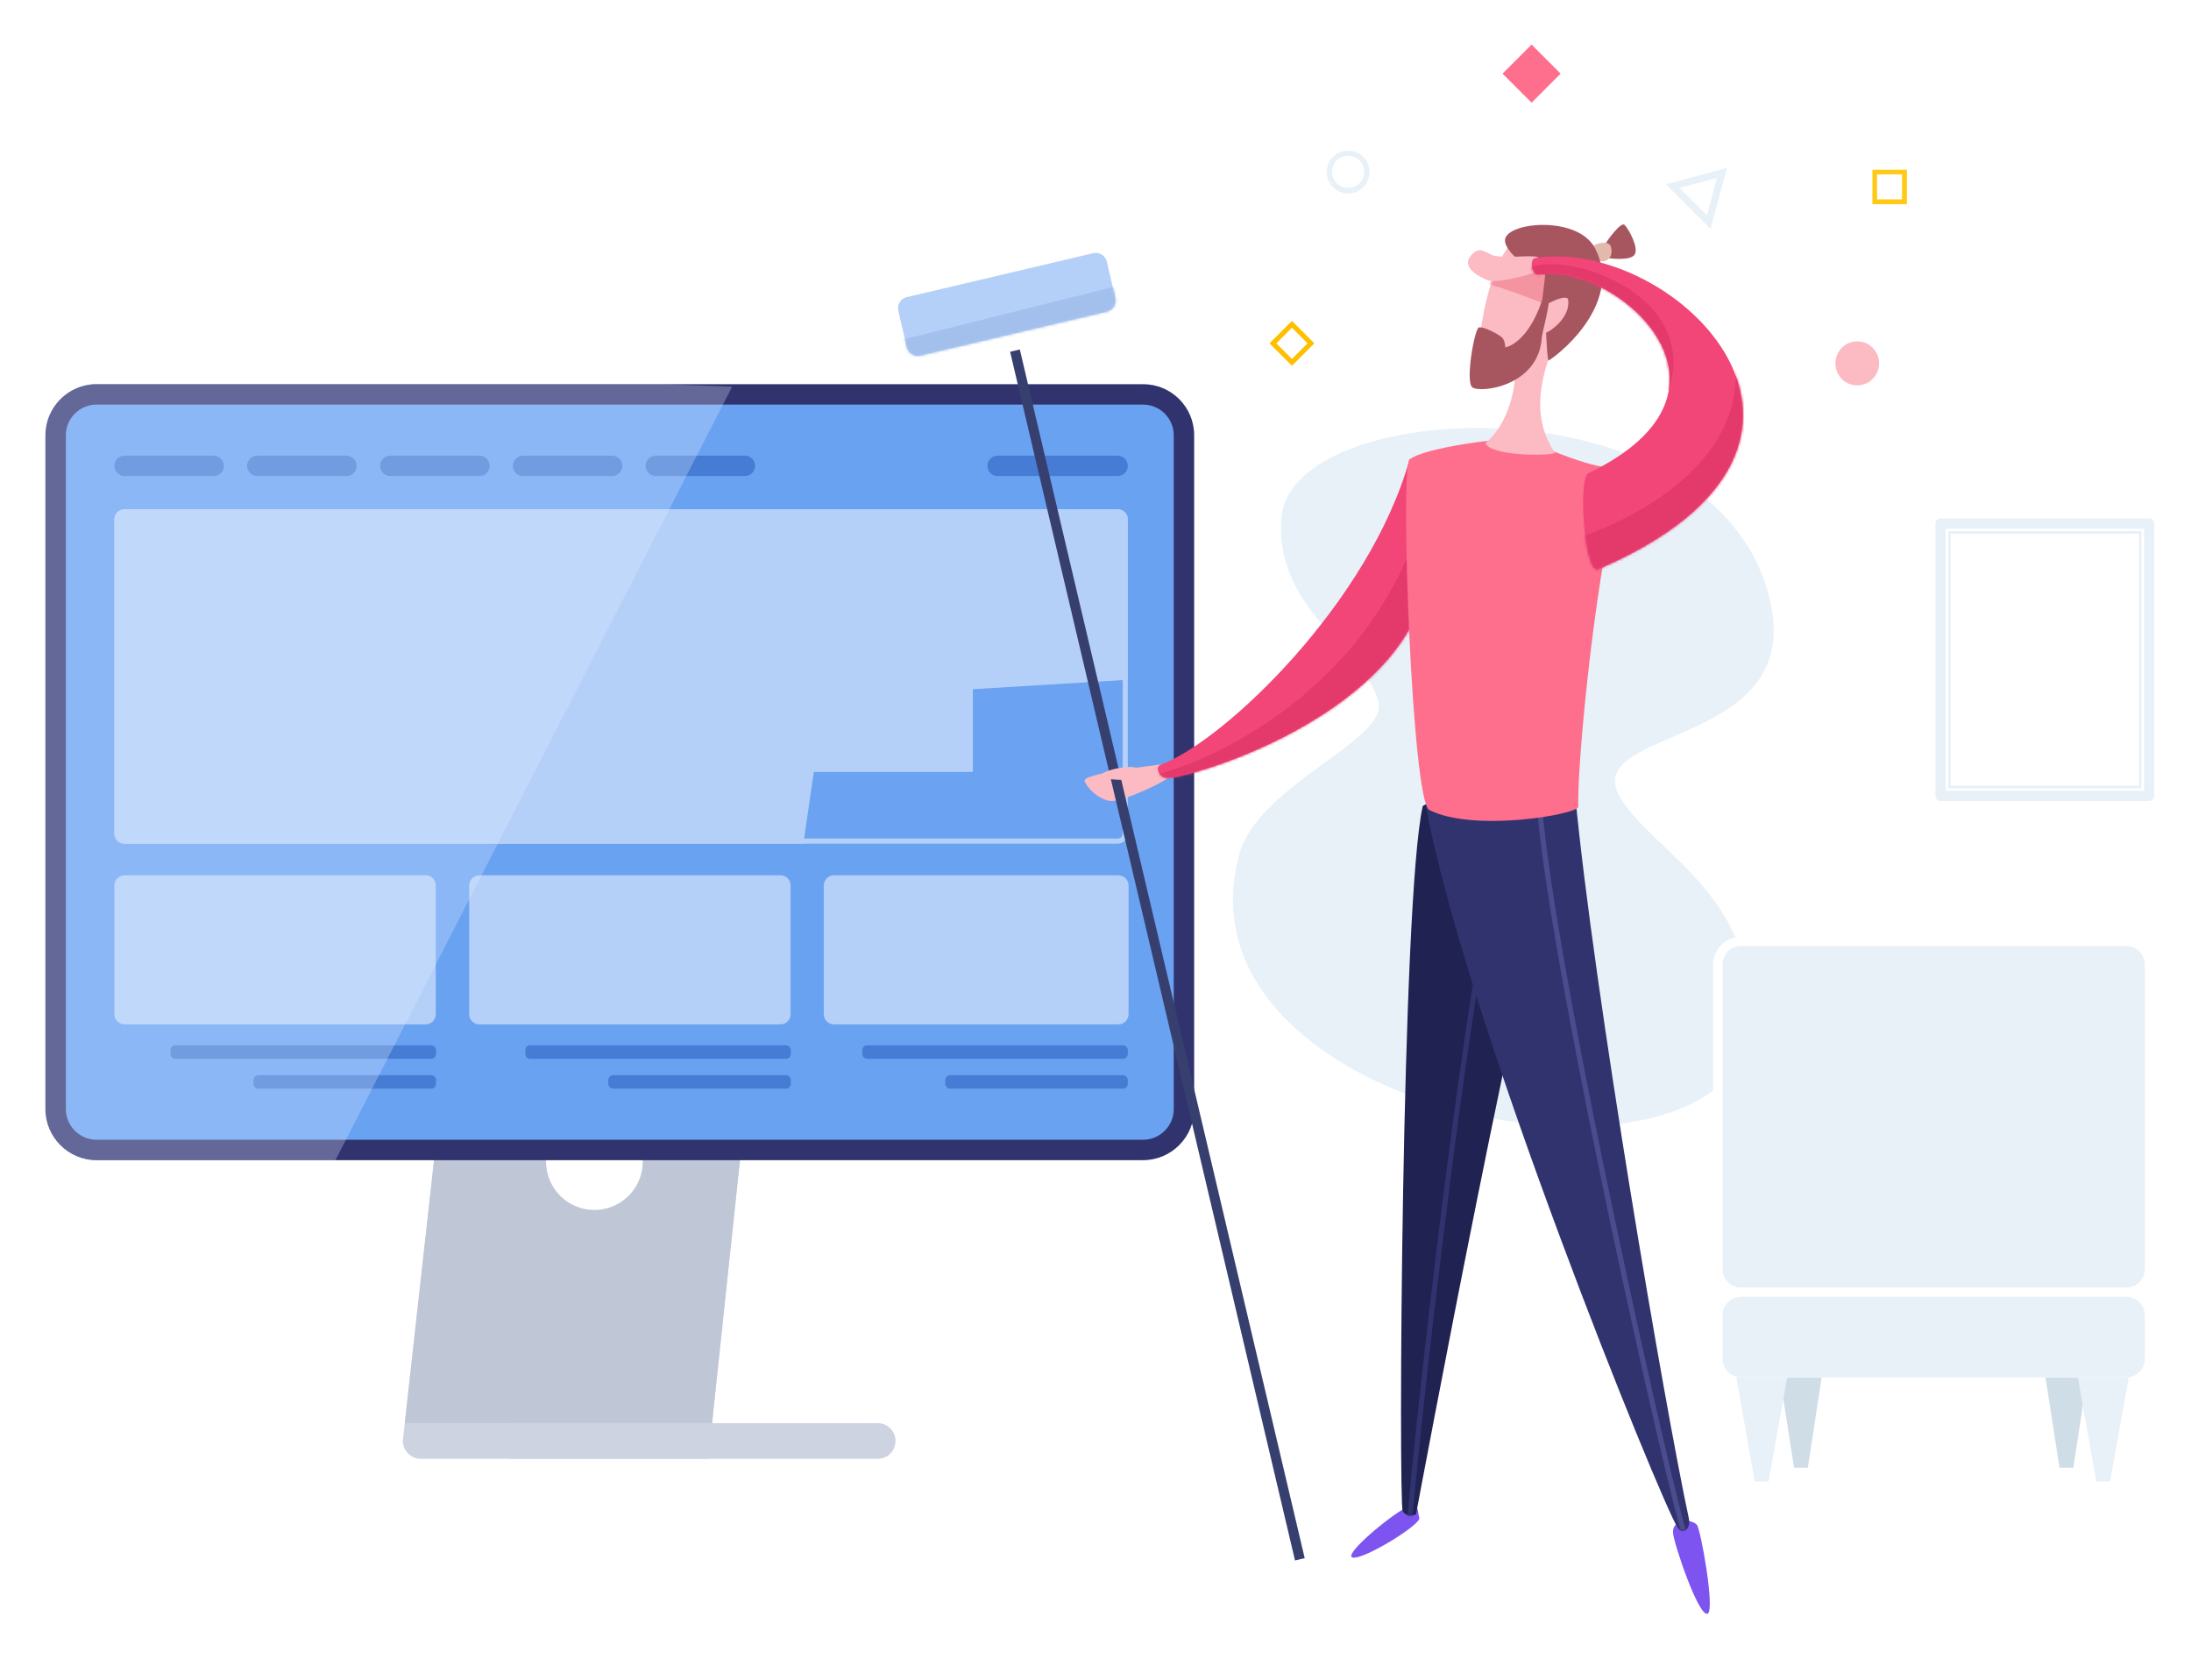 <?xml version="1.0" encoding="utf-8"?>
<!-- Generator: Adobe Illustrator 18.0.0, SVG Export Plug-In . SVG Version: 6.00 Build 0)  -->
<!DOCTYPE svg PUBLIC "-//W3C//DTD SVG 1.1//EN" "http://www.w3.org/Graphics/SVG/1.1/DTD/svg11.dtd">
<svg version="1.1" id="Layer_1" xmlns="http://www.w3.org/2000/svg" xmlns:xlink="http://www.w3.org/1999/xlink" x="0px" y="0px"
	 width="858.3px" height="658.3px" viewBox="0 0 858.3 658.3" style="enable-background:new 0 0 858.3 658.3;" xml:space="preserve"
	>
<style type="text/css">
	.st0{fill:#CDD3E1;}
	.st1{fill:#BFC6D6;}
	.st2{fill:#31336E;}
	.st3{fill:#6AA2F2;}
	.st4{fill:#D0D0D0;fill-opacity:1.000000e-02;stroke:#B5D0F8;stroke-width:2;}
	.st5{fill:#B5D0F8;}
	.st6{fill:#467CD4;}
	.st7{opacity:0.29;fill:#DFECFF;enable-background:new    ;}
	.st8{fill-rule:evenodd;clip-rule:evenodd;fill:#CDD3E1;}
	.st9{fill:#E8F1F8;}
	.st10{fill:#FFFFFF;}
	.st11{fill:#CFDDE7;}
	.st12{fill:#7E54F1;}
	.st13{fill:#202252;}
	.st14{fill:#FFFFFF;filter:url(#Adobe_OpacityMaskFilter);}
	.st15{mask:url(#mask97_2_);}
	.st16{fill:#FFFFFF;filter:url(#Adobe_OpacityMaskFilter_1_);}
	.st17{mask:url(#mask98_2_);}
	.st18{fill:#4A4C8E;}
	.st19{fill:#FFFFFF;filter:url(#Adobe_OpacityMaskFilter_2_);}
	.st20{mask:url(#mask99_2_);}
	.st21{fill:#A3C0EC;}
	.st22{fill:#FCBAC2;}
	.st23{fill:#373F6F;}
	.st24{fill:#F14677;}
	.st25{fill:#FFFFFF;filter:url(#Adobe_OpacityMaskFilter_3_);}
	.st26{mask:url(#mask100_2_);}
	.st27{fill:#E4396B;}
	.st28{fill:#FD6F8D;}
	.st29{fill:#FFFFFF;filter:url(#Adobe_OpacityMaskFilter_4_);}
	.st30{mask:url(#mask101_2_);}
	.st31{fill:#F594A1;}
	.st32{fill:#A75660;}
	.st33{fill:#E2B9AC;}
	.st34{fill:#FFFFFF;filter:url(#Adobe_OpacityMaskFilter_5_);}
	.st35{mask:url(#mask102_2_);}
	.st36{fill:#FFC915;}
	.st37{fill:#FFBF00;}
</style>
<g>
	<path class="st0" d="M157.8,564.4c0,3.9,3.2,7.1,7.1,7.1h112.6l14.3-136H172.1L157.8,564.4z M213.8,455c0-10.5,8.5-19,19-19
		c10.5,0,19,8.5,19,19c0,10.5-8.5,19-19,19C222.3,474,213.8,465.5,213.8,455z"/>
	<path class="st1" d="M170.6,449.8h44c0,0,0,0,0,0c-0.2,0.7-0.3,1.3-0.4,2c-0.1,0.3-0.1,0.6-0.1,0.9c0,0.2-0.1,0.4-0.1,0.7
		c0,0.5-0.1,1.1-0.1,1.7c0,10.5,8.5,19,19,19c10.5,0,19-8.5,19-19c0-0.6,0-1.1-0.1-1.7c0-0.2,0-0.4-0.1-0.7c0-0.3-0.1-0.6-0.1-0.9
		c-0.1-0.7-0.3-1.3-0.4-2c0,0,0,0,0,0l39.2,0l-0.6,5.7l-10.9,102H158.6L170.6,449.8z"/>
	<path class="st2" d="M447.8,150.5h-410c-11,0-20,9-20,20v264c0,11,9,20,20,20h410c11,0,20-9,20-20v-264
		C467.8,159.4,458.8,150.5,447.8,150.5z"/>
	<path class="st3" d="M447.8,158.5h-410c-6.6,0-12,5.4-12,12v264c0,6.6,5.4,12,12,12h410c6.6,0,12-5.4,12-12v-264
		C459.8,163.9,454.4,158.5,447.8,158.5z"/>
	<path class="st4" d="M437.8,200.5h-389c-1.7,0-3,1.3-3,3v123c0,1.7,1.3,3,3,3h389c1.7,0,3-1.3,3-3v-123
		C440.8,201.8,439.5,200.5,437.8,200.5z"/>
	<path class="st5" d="M48.8,199.5h389c2.2,0,4,1.8,4,4v62.8l-60.7,3.7v32.4h-62.3l-4.1,28.1H48.8c-2.2,0-4-1.8-4-4v-123
		C44.8,201.3,46.6,199.5,48.8,199.5z"/>
	<path class="st6" d="M437.8,178.5h-47c-2.2,0-4,1.8-4,4s1.8,4,4,4h47c2.2,0,4-1.8,4-4S440,178.5,437.8,178.5z"/>
	<path class="st5" d="M438.1,342.9H326.7c-2.2,0-4,1.8-4,4v50.4c0,2.2,1.8,4,4,4h111.4c2.2,0,4-1.8,4-4v-50.4
		C442.1,344.7,440.3,342.9,438.1,342.9z"/>
	<path class="st6" d="M337.8,411.4v1.5c0,1,0.8,1.9,1.9,1.9h100.2c1.1,0,1.9-0.8,1.9-1.9v-1.5c0-1-0.8-1.9-1.9-1.9H339.7
		C338.6,409.5,337.8,410.3,337.8,411.4z M370.3,423.1v1.5c0,1,0.8,1.9,1.9,1.9h67.7c1.1,0,1.9-0.8,1.9-1.9v-1.5c0-1-0.8-1.9-1.9-1.9
		h-67.7C371.1,421.2,370.3,422.1,370.3,423.1z"/>
	<path class="st5" d="M305.7,342.9H187.8c-2.2,0-4,1.8-4,4v50.4c0,2.2,1.8,4,4,4h117.9c2.3,0,4-1.8,4-4v-50.4
		C309.7,344.7,308,342.9,305.7,342.9z"/>
	<path class="st6" d="M205.8,411.4v1.5c0,1,0.8,1.9,1.9,1.9h100.2c1.1,0,1.9-0.8,1.9-1.9v-1.5c0-1-0.8-1.9-1.9-1.9H207.7
		C206.6,409.5,205.8,410.3,205.8,411.4z M238.3,423.1v1.5c0,1,0.9,1.9,1.9,1.9h67.7c1.1,0,1.9-0.8,1.9-1.9v-1.5c0-1-0.8-1.9-1.9-1.9
		h-67.7C239.2,421.2,238.3,422.1,238.3,423.1z"/>
	<path class="st5" d="M166.7,342.9H48.8c-2.2,0-4,1.8-4,4v50.4c0,2.2,1.8,4,4,4h117.9c2.3,0,4-1.8,4-4v-50.4
		C170.7,344.7,169,342.9,166.7,342.9z"/>
	<path class="st6" d="M66.8,411.4v1.5c0,1,0.8,1.9,1.9,1.9h100.2c1.1,0,1.9-0.8,1.9-1.9v-1.5c0-1-0.8-1.9-1.9-1.9H68.7
		C67.6,409.5,66.8,410.3,66.8,411.4z M99.3,423.1v1.5c0,1,0.9,1.9,1.9,1.9h67.7c1.1,0,1.9-0.8,1.9-1.9v-1.5c0-1-0.8-1.9-1.9-1.9
		h-67.7C100.2,421.2,99.3,422.1,99.3,423.1z"/>
	<path class="st6" d="M252.9,182.5c0,2.2,1.8,4,4,4h34.9c2.2,0,4-1.8,4-4s-1.8-4-4-4h-34.9C254.7,178.5,252.9,180.3,252.9,182.5z
		 M243.8,182.5c0,2.2-1.8,4-4,4h-34.9c-2.2,0-4-1.8-4-4s1.8-4,4-4h34.9C242,178.5,243.8,180.3,243.8,182.5z M148.9,182.5
		c0,2.2,1.8,4,4,4h34.9c2.2,0,4-1.8,4-4s-1.8-4-4-4h-34.9C150.7,178.5,148.9,180.3,148.9,182.5z M139.7,182.5c0,2.2-1.8,4-4,4h-34.9
		c-2.2,0-4-1.8-4-4s1.8-4,4-4h34.9C137.9,178.5,139.7,180.3,139.7,182.5z M87.7,182.5c0,2.2-1.8,4-4,4H48.8c-2.2,0-4-1.8-4-4
		s1.8-4,4-4h34.9C85.9,178.5,87.7,180.3,87.7,182.5z"/>
	<path class="st7" d="M131.4,454.5H37.8c-11,0-20-9-20-20v-264c0-11,9-20,20-20h221.8l27.2,1L131.4,454.5z"/>
	<path class="st8" d="M350.8,564.5c0,3.9-3.1,7-7,7h-143c-3.9,0-7-3.1-7-7c0-3.9,3.1-7,7-7h143C347.6,557.5,350.8,560.6,350.8,564.5
		z"/>
</g>
<g>
	<path class="st9" d="M634.9,312.8c-17.1-28.2,70.3-19,58.9-75.6c-18.1-89.4-186.8-82.8-191.7-35.1c-3.7,36.3,32.8,52.3,37.9,72.9
		c3.6,15.2-47.2,32.3-54.6,59.9c-27.7,103.7,194.1,142.4,199.9,66.9C689,351.2,647.7,333.9,634.9,312.8z"/>
	<g>
		<path class="st9" d="M762.2,207.1h3h2h66.5c0.2,0,0.5,0.1,0.7,0.1c0.2,0,0.5,0,0.7-0.1h4.8v102.7h-3h-2h-67.7h-2h-3V207.1
			 M760.2,203.1c-1.1,0-2,0.9-2,2v106.7c0,1.1,0.9,2,2,2h5h2h67.7h2h5c1.1,0,2-0.9,2-2V205.1c0-1.1-0.9-2-2-2h-7
			c-0.2,0-0.3,0-0.5,0.1c-0.2,0-0.3-0.1-0.5-0.1h-66.7h-2H760.2L760.2,203.1z"/>
		<path class="st9" d="M764.2,209.1h73.7v98.7h-73.7V209.1 M763.2,208.1v100.7h75.7V208.1H763.2L763.2,208.1z"/>
	</g>
	<g>
		<path class="st10" d="M683.9,581l-7-39c-3.4-1.8-5.8-5.4-5.8-9.6v-17.2c0-3.8,1.9-7.1,4.9-9c-3-1.9-4.9-5.3-4.9-9V377.9
			c0-6,4.9-10.9,10.8-10.9h151c6,0,10.8,4.9,10.8,10.9v119.4c0,3.8-1.9,7.1-4.9,9c3,1.9,4.9,5.3,4.9,9v17.2c0,4.5-2.8,8.4-6.8,10.1
			l-6.9,38.5c-0.3,1.7-1.8,3-3.5,3h-5.4c-1.7,0-3.3-1.3-3.5-3l-1.5-8.3l-0.4,2.8c-0.3,1.8-1.8,3.1-3.6,3.1h-5.4
			c-1.8,0-3.3-1.3-3.6-3.1l-4.9-32.2h-81.6l-4.9,32.2c-0.3,1.8-1.8,3.1-3.6,3.1h-5.4c-1.8,0-3.3-1.3-3.6-3.1l-0.8-5.5l-2,11
			c-0.3,1.7-1.8,3-3.5,3h-5.4C685.7,584,684.2,582.7,683.9,581z M698.6,544.3c1.8,0,3.3,1.3,3.5,3.1l3.3,21.5l4.5-29.7
			c0.3-1.8,1.8-3.1,3.6-3.1h87.7c1.8,0,3.3,1.3,3.6,3.1l4.5,29.7l2.9-18.8c0.3-1.7,1.7-3,3.5-3.1c1.7,0,3.3,1.2,3.6,3l4.4,25l6-33.4
			c-0.4-0.5-0.5-1.2-0.5-1.9c0-2,1.6-3.6,3.6-3.6c2,0,3.6-1.6,3.6-3.6v-17.2c0-2-1.6-3.6-3.6-3.6H682c-2,0-3.6,1.6-3.6,3.6v17.2
			c0,2,1.6,3.6,3.6,3.6c2,0,3.6,1.6,3.6,3.6c0,1.1-0.5,2.1-1.3,2.7l5.8,32.5l5-27.7C695.4,545.5,696.9,544.3,698.6,544.3
			L698.6,544.3z M682,374.2c-2,0-3.6,1.6-3.6,3.6v119.4c0,2,1.6,3.6,3.6,3.6h151c2,0,3.6-1.6,3.6-3.6V377.9c0-2-1.6-3.6-3.6-3.6H682
			z"/>
		<path class="st9" d="M833,370.6H682c-4,0-7.2,3.2-7.2,7.2v119.4c0,4,3.3,7.2,7.2,7.2h151c4,0,7.2-3.2,7.2-7.2V377.9
			C840.2,373.9,837,370.6,833,370.6z"/>
		<path class="st9" d="M833,508H682c-4,0-7.2,3.2-7.2,7.2v17.2c0,4,3.3,7.2,7.2,7.2h151c4,0,7.2-3.2,7.2-7.2v-17.2
			C840.2,511.3,837,508,833,508z"/>
		<path class="st11" d="M806.8,575h5.4l5.4-35.3h-16.3L806.8,575z M702.8,575h5.4l5.4-35.3h-16.3L702.8,575z"/>
		<path class="st9" d="M833.9,539.7H814l7.2,40.7h5.4L833.9,539.7z"/>
		<path class="st9" d="M700.1,539.7h-19.9l7.2,40.7h5.4L700.1,539.7z"/>
	</g>
	<g>
		<path class="st12" d="M550.8,590.7c-5.5,2.4-25.3,18.8-20.8,19.5c4.6,0.7,26.9-13.1,26-15.6C555.1,592.1,556.3,588.3,550.8,590.7z
			"/>
		<path class="st13" d="M557.3,316c-8.3,37.5-9.5,273.3-7.8,276c1.6,2.7,5.2,1.3,5.2,1.3s44-236.2,58.4-273.4
			C615.1,314.7,558.2,311.9,557.3,316z"/>
		<defs>
			<filter id="Adobe_OpacityMaskFilter" filterUnits="userSpaceOnUse" x="549.6" y="324.9" width="41.1" height="296.1">
				<feColorMatrix  type="matrix" values="1 0 0 0 0  0 1 0 0 0  0 0 1 0 0  0 0 0 1 0"/>
			</filter>
		</defs>
		<mask maskUnits="userSpaceOnUse" x="549.6" y="324.9" width="41.1" height="296.1" id="mask97_2_">
			<path class="st14" d="M557.3,316c-8.3,37.5-9.5,273.3-7.8,276c1.6,2.7,5.2,1.3,5.2,1.3s44-236.2,58.4-273.4
				C615.1,314.7,558.2,311.9,557.3,316z"/>
		</mask>
		<g class="st15">
			<path class="st2" d="M550.3,620.9c0.2,0.1,0.3,0.1,0.5,0c0.5-0.1,0.9-0.6,0.8-1.2c-0.7-4.1,4.9-62.7,13.1-129.5
				c9.9-81.3,19.3-141.2,25.9-164.2c0.1-0.5-0.2-1.1-0.7-1.2c-0.5-0.2-1.1,0.2-1.2,0.7c-9.4,32.8-21.3,126-26,164.5
				c-7.6,62.1-13.9,125.3-13.1,130.1C549.7,620.5,550,620.8,550.3,620.9z"/>
		</g>
		<path class="st12" d="M664.7,597.3c1.5,1.5,7.3,33.9,4.2,34.9c-3.6,1.1-13.2-27.6-13.5-31.6C654.9,595.3,662.1,594.7,664.7,597.3z
			"/>
		<path class="st2" d="M558.6,316c15.7,84.6,91.7,271.5,98.6,282.5c1.7,2.7,5.3,0.9,4.4-3.6c-9.4-43.7-37.3-206.6-44.6-284
			C616.4,305.2,557.6,310.5,558.6,316z"/>
		<defs>
			<filter id="Adobe_OpacityMaskFilter_1_" filterUnits="userSpaceOnUse" x="601.9" y="311.5" width="59.8" height="293">
				<feColorMatrix  type="matrix" values="1 0 0 0 0  0 1 0 0 0  0 0 1 0 0  0 0 0 1 0"/>
			</filter>
		</defs>
		<mask maskUnits="userSpaceOnUse" x="601.9" y="311.5" width="59.8" height="293" id="mask98_2_">
			<path class="st16" d="M558.6,316c15.7,84.6,91.7,271.5,98.6,282.5c1.7,2.7,5.3,0.9,4.4-3.6c-9.4-43.7-37.3-206.6-44.6-284
				C616.4,305.2,557.6,310.5,558.6,316z"/>
		</mask>
		<g class="st17">
			<path class="st18" d="M660.7,604.5c0.2,0,0.4,0,0.5-0.1c0.5-0.3,0.7-0.9,0.4-1.4c-2-3.6-15.5-61-29.3-126.8
				c-16.9-80.2-27.2-139.9-28.4-163.8c0-0.6-0.5-1-1-0.9c-0.6,0-1,0.5-1,1c1.7,34.1,20.4,126.1,28.4,164.1
				c12.9,61.2,27.2,123.1,29.6,127.3C660.1,604.3,660.4,604.5,660.7,604.5z"/>
		</g>
		<path class="st5" d="M428.2,99.2l-73,17.2c-2.4,0.6-3.9,3-3.3,5.4l3.3,14.2c0.6,2.4,3,3.9,5.4,3.3l73-17.2c2.4-0.6,3.9-3,3.3-5.4
			l-3.3-14.2C433,100.1,430.6,98.6,428.2,99.2z"/>
		<defs>
			<filter id="Adobe_OpacityMaskFilter_2_" filterUnits="userSpaceOnUse" x="351.8" y="111.5" width="91" height="31">
				<feColorMatrix  type="matrix" values="1 0 0 0 0  0 1 0 0 0  0 0 1 0 0  0 0 0 1 0"/>
			</filter>
		</defs>
		<mask maskUnits="userSpaceOnUse" x="351.8" y="111.5" width="91" height="31" id="mask99_2_">
			<path class="st19" d="M428.2,99.2l-73,17.2c-2.4,0.6-3.9,3-3.3,5.4l3.3,14.2c0.6,2.4,3,3.9,5.4,3.3l73-17.2
				c2.4-0.6,3.9-3,3.3-5.4l-3.3-14.2C433,100.1,430.6,98.6,428.2,99.2z"/>
		</mask>
		<g class="st20">
			<path class="st21" d="M439.8,111.5l-88,22l3,9l74-10l14-16L439.8,111.5z"/>
		</g>
		<path class="st22" d="M454.7,299.5c-2.1,0.3-31,3.5-29.8,6.5c1.1,3,5.9,7.5,10.4,7.8c4.4,0.3,23.8-8.4,23.3-10.4
			C458.1,301.4,456.8,299.3,454.7,299.5z"/>
		<path class="st23" d="M507.3,611.3l3.8-0.9L399.5,136.9l-3.8,0.9L507.3,611.3z"/>
		<path class="st22" d="M446.8,305.2c-4.2,0.5-14.5,0.6-15.5-1.2s12.2-5,14.5-2.8C448.1,303.5,451,304.7,446.8,305.2z"/>
		<path class="st24" d="M552.1,180.2c-15.6,55.6-72.1,109.9-97.4,119.4c-2.6,1-0.4,5.3,2.6,5.2c10-0.3,80.3-21.3,98.7-66.2
			C560.5,227.3,553.6,174.7,552.1,180.2z"/>
		<defs>
			<filter id="Adobe_OpacityMaskFilter_3_" filterUnits="userSpaceOnUse" x="452" y="208.6" width="106.8" height="101.8">
				<feColorMatrix  type="matrix" values="1 0 0 0 0  0 1 0 0 0  0 0 1 0 0  0 0 0 1 0"/>
			</filter>
		</defs>
		<mask maskUnits="userSpaceOnUse" x="452" y="208.6" width="106.8" height="101.8" id="mask100_2_">
			<path class="st25" d="M552.1,180.2c-15.6,55.6-72.1,109.9-97.4,119.4c-2.6,1-0.4,5.3,2.6,5.2c10-0.3,80.3-21.3,98.7-66.2
				C560.5,227.3,553.6,174.7,552.1,180.2z"/>
		</mask>
		<g class="st26">
			<path class="st27" d="M554.8,209.5c-23.9,66.4-86.3,90.4-102,94c-3.7,0.8,6,7,6,7l70-15l23-27l7-27
				C558.8,241.5,557.3,202.5,554.8,209.5z"/>
		</g>
		<path class="st28" d="M636.4,182.8c-11,34.4-18.8,117.8-18.1,133.2c0.1,3-41,10.2-58.4,1.3c-6.7-3.4-11.5-132.5-7.8-137.1
			s40.4-9.7,45.4-7.8C608.1,176.5,628.5,185.8,636.4,182.8z"/>
		<path class="st22" d="M593.6,146.4c0,0-11.6,2-13,0c-4.4-6.7,3.4-52.4,16.9-54.5c16.9-2.6,23.1,15.5,15.6,32.4
			c-8.5,19-14.9,37-3.9,53.2c-3.6,1.2-25.3,1.1-27.3-3.9C593.3,164,593.6,146.4,593.6,146.4z"/>
		<defs>
			<filter id="Adobe_OpacityMaskFilter_4_" filterUnits="userSpaceOnUse" x="578.8" y="104.5" width="29" height="15">
				<feColorMatrix  type="matrix" values="1 0 0 0 0  0 1 0 0 0  0 0 1 0 0  0 0 0 1 0"/>
			</filter>
		</defs>
		<mask maskUnits="userSpaceOnUse" x="578.8" y="104.5" width="29" height="15" id="mask101_2_">
			<path class="st29" d="M593.6,146.4c0,0-11.6,2-13,0c-4.4-6.7,3.4-52.4,16.9-54.5c16.9-2.6,23.1,15.5,15.6,32.4
				c-8.5,19-14.9,37-3.9,53.2c-3.6,1.2-25.3,1.1-27.3-3.9C593.3,164,593.6,146.4,593.6,146.4z"/>
		</mask>
		<g class="st30">
			<path class="st31" d="M582.8,111.5c1.8-0.4,21,7,21,7c2.5,5.3,4-13,4-13l-23-1l-6,4C578.8,108.5,581,111.9,582.8,111.5z"/>
		</g>
		<path class="st32" d="M628.7,95.9c0.7-1.5,6.3-9.2,7.7-7.8c1.5,1.4,5.8,9.1,3.9,11.7c-1.8,2.6-10.4,1.3-10.4,1.3
			S627.9,97.3,628.7,95.9z"/>
		<path class="st33" d="M624.8,95.9c2.3-0.9,5.9-1.7,6.4,1.3c0.6,3-1,5.2-3.8,5.2C624.5,102.4,622.4,96.8,624.8,95.9z"/>
		<path class="st32" d="M606.6,141.3c-0.7-0.8-1.3-20.1-1.3-20.1l-1.3-2.6c0,0,1.2-9.3,1.3-11c-4.3-0.1-17.2-9.4-15.6-14.3
			c2.2-6.5,28.5-8.6,35.1,3.9C635.4,117.2,613.7,136.8,606.6,141.3z"/>
		<path class="st22" d="M603.6,121.1c0.9-1.7,10.3-6.3,10.7-3.7c1.1,7.8-9.1,14.2-10.7,13.4C602.1,130,602.8,122.8,603.6,121.1z"/>
		<path class="st32" d="M604,132.2c-1.3,19.4-24.5,21.9-27.3,19.5c-2.7-2.5,0.9-22.7,2.6-23.4c1.7-0.6,8,2.8,9.1,3.9
			c1.2,1.1,1.3,3.9,1.3,3.9s8.6-1.3,14.3-18.2c0.5-1.5,2.7-1.4,2.7,0.3C606.7,121.2,604.1,130.4,604,132.2z"/>
		<path class="st22" d="M603.1,106c-5.1,2.2-17.2,5.1-20.5,3.7c-3.6-1.5-10.3-5.1-6.3-9.7c3.6-4.3,6.5-0.2,9.1,0.2
			c6,1.1,14.9-0.5,17.1,0.6S606.3,104.6,603.1,106z"/>
		<path class="st24" d="M626.1,223c114.3-49.2,29.3-130.6-24.7-121.9c-2.4,0.4-1.4,6.9,1.3,6.5c30.1-5.1,87.5,45.1,19.5,77.8
			C618.1,187.3,620.6,225.4,626.1,223z"/>
		<defs>
			<filter id="Adobe_OpacityMaskFilter_5_" filterUnits="userSpaceOnUse" x="598.9" y="103.4" width="92.9" height="129.1">
				<feColorMatrix  type="matrix" values="1 0 0 0 0  0 1 0 0 0  0 0 1 0 0  0 0 0 1 0"/>
			</filter>
		</defs>
		<mask maskUnits="userSpaceOnUse" x="598.9" y="103.4" width="92.9" height="129.1" id="mask102_2_">
			<path class="st34" d="M626.1,223c114.3-49.2,29.3-130.6-24.7-121.9c-2.4,0.4-1.4,6.9,1.3,6.5c30.1-5.1,87.5,45.1,19.5,77.8
				C618.1,187.3,620.6,225.4,626.1,223z"/>
		</mask>
		<g class="st35">
			<path class="st27" d="M600.8,111.5c0,0,52.1,43.9,53,41c11.6-36.5-37.7-53.7-54-48C597.2,105.4,600.8,111.5,600.8,111.5z
				 M691.8,166.5l-10,32l-34,31l-31,3l2-22c0,0,65-20,61-68C679.4,137.2,691.8,166.5,691.8,166.5z"/>
		</g>
	</g>
	<path class="st22" d="M722.6,135.3c-4.8,3.5-4.8,10.6,0,14.1c2.9,2.1,7,2.1,9.9,0c4.8-3.5,4.8-10.6,0-14.1
		C729.6,133.2,725.5,133.2,722.6,135.3z"/>
	
		<rect x="591.9" y="20.9" transform="matrix(-0.707 0.707 -0.707 -0.707 1044.614 -374.848)" class="st28" width="16.1" height="16.1"/>
	<path class="st9" d="M672.6,69.7l-3.9,14.6L658,73.6L672.6,69.7 M676.5,65.8l-23.9,6.4l17.5,17.5L676.5,65.8L676.5,65.8z"/>
	<path class="st9" d="M528.1,61c3.5,0,6.3,2.8,6.3,6.3c0,3.5-2.8,6.3-6.3,6.3c-3.5,0-6.3-2.8-6.3-6.3C521.8,63.8,524.6,61,528.1,61
		 M528.1,59c-4.6,0-8.4,3.8-8.4,8.4s3.8,8.4,8.4,8.4s8.4-3.8,8.4-8.4S532.8,59,528.1,59L528.1,59z"/>
	<path class="st36" d="M735.3,68.3h9.8v9.8h-9.8V68.3 M733.5,66.5V80H747V66.5H733.5L733.5,66.5z"/>
	<path class="st37" d="M506.1,128.4l6.1,6.1l-6.1,6.1l-6.1-6.1L506.1,128.4 M506.1,125.7l-8.8,8.8l8.8,8.8l8.8-8.8L506.1,125.7
		L506.1,125.7z"/>
</g>
</svg>
